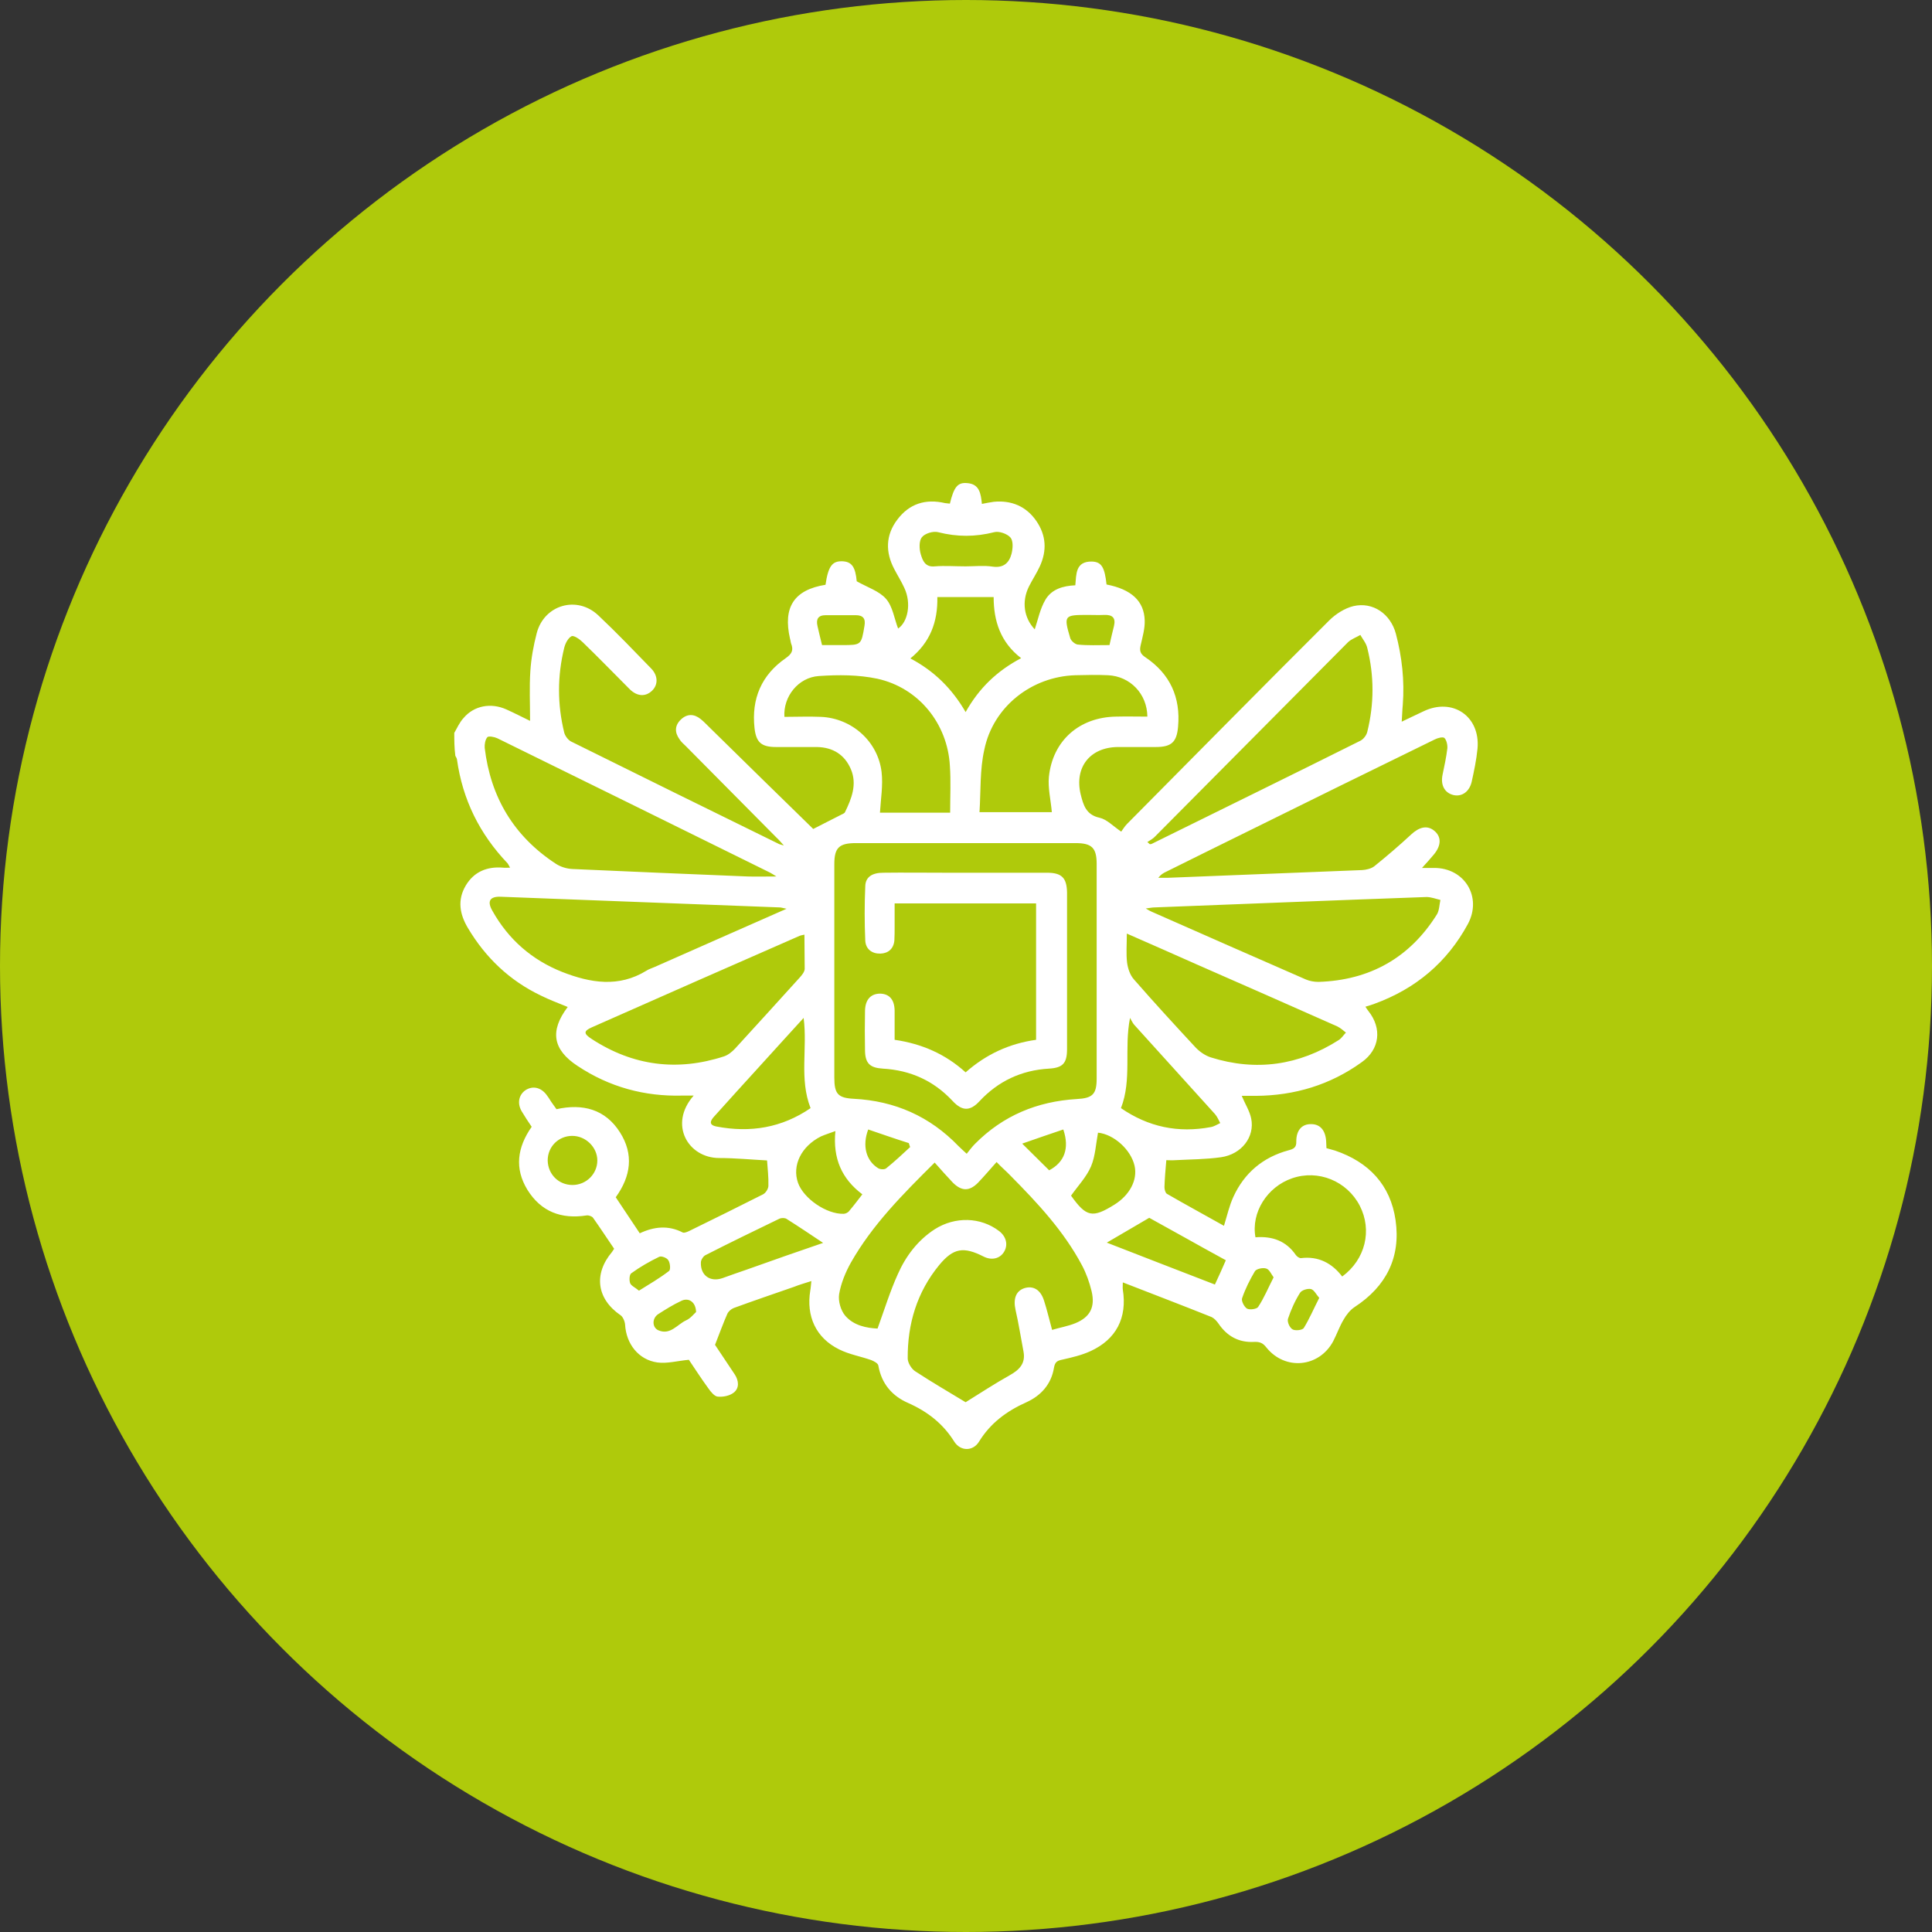 <?xml version="1.0" encoding="UTF-8"?> <svg xmlns="http://www.w3.org/2000/svg" width="200" height="200" viewBox="0 0 200 200" fill="none"><rect x="0" y="0" width="200" height="200" fill="#333333" stroke="none"/><g clip-path="url(#clip0_675_75)"><circle cx="100" cy="100" r="100" fill="#AFCA0B"></circle><path d="M47.027 75.868C47.331 75.343 47.579 74.763 47.994 74.321C49.071 73.05 50.812 72.719 52.414 73.437C53.215 73.796 54.017 74.21 54.873 74.625C54.873 72.829 54.79 71.144 54.901 69.486C54.984 68.16 55.232 66.806 55.564 65.535C56.337 62.607 59.736 61.612 61.946 63.712C63.824 65.48 65.62 67.359 67.416 69.21C68.134 69.956 68.134 70.895 67.499 71.503C66.836 72.138 65.979 72.111 65.206 71.365C63.576 69.735 61.973 68.077 60.316 66.475C60.012 66.171 59.376 65.729 59.155 65.867C58.796 66.06 58.52 66.613 58.409 67.055C57.691 69.983 57.691 72.912 58.409 75.841C58.492 76.172 58.796 76.586 59.1 76.752C66.283 80.316 73.466 83.853 80.677 87.389C80.76 87.416 80.871 87.444 81.147 87.527C80.815 87.168 80.622 86.919 80.373 86.698C77.251 83.549 74.102 80.371 70.98 77.222C70.759 77.001 70.51 76.807 70.345 76.531C69.82 75.813 69.847 75.094 70.483 74.487C71.118 73.879 71.836 73.879 72.527 74.431C72.914 74.735 73.218 75.094 73.577 75.426C77.141 78.935 80.705 82.416 84.186 85.814C85.07 85.372 86.065 84.847 87.059 84.35C87.197 84.267 87.418 84.212 87.474 84.073C88.164 82.665 88.745 81.173 88.082 79.625C87.446 78.133 86.23 77.36 84.573 77.332C83.164 77.332 81.755 77.332 80.346 77.332C78.826 77.332 78.274 76.863 78.108 75.371C77.776 72.332 78.826 69.873 81.34 68.132C81.976 67.69 82.169 67.303 81.893 66.613C81.838 66.447 81.838 66.281 81.782 66.116C81.036 62.855 82.197 61.06 85.457 60.535C85.733 58.629 86.147 58.076 87.17 58.103C88.192 58.131 88.551 58.711 88.689 60.176C89.822 60.811 91.038 61.198 91.728 61.999C92.419 62.8 92.585 64.071 92.972 65.066C93.966 64.403 94.381 62.469 93.607 60.839C93.303 60.176 92.916 59.568 92.585 58.932C91.645 57.164 91.673 55.396 92.889 53.794C94.132 52.136 95.817 51.611 97.834 52.081C98 52.108 98.165 52.108 98.331 52.136C98.746 50.423 99.132 49.926 100.099 50.009C101.398 50.092 101.536 51.086 101.647 52.164C102.089 52.081 102.475 51.998 102.89 51.943C104.713 51.777 106.233 52.412 107.283 53.932C108.305 55.424 108.388 56.998 107.642 58.629C107.31 59.347 106.868 60.01 106.509 60.728C105.736 62.303 106.012 63.988 107.117 65.149C107.448 64.154 107.669 63.021 108.222 62.082C108.857 61.004 110.018 60.645 111.316 60.59C111.427 59.457 111.316 58.103 113.029 58.131C114.024 58.159 114.355 58.711 114.549 60.507C117.118 61.004 118.444 62.22 118.499 64.237C118.527 65.066 118.278 65.922 118.085 66.779C117.947 67.359 118.03 67.69 118.582 68.049C121.124 69.762 122.229 72.194 121.953 75.233C121.815 76.835 121.262 77.332 119.632 77.332C118.334 77.332 117.008 77.332 115.709 77.332C112.836 77.36 111.206 79.432 111.869 82.222C112.145 83.328 112.421 84.35 113.83 84.654C114.576 84.819 115.212 85.51 116.068 86.09C116.234 85.869 116.427 85.538 116.676 85.289C123.638 78.272 130.573 71.227 137.59 64.237C138.253 63.574 139.193 62.966 140.104 62.745C142.121 62.275 143.944 63.546 144.497 65.591C145.132 67.994 145.409 70.453 145.215 72.967C145.16 73.492 145.16 73.989 145.105 74.708C145.934 74.321 146.652 73.962 147.37 73.63C150.382 72.194 153.255 74.155 152.951 77.498C152.841 78.659 152.592 79.819 152.343 80.952C152.095 81.974 151.321 82.499 150.465 82.305C149.553 82.084 149.111 81.283 149.332 80.206C149.525 79.294 149.719 78.382 149.829 77.471C149.857 77.111 149.746 76.614 149.525 76.393C149.36 76.255 148.807 76.393 148.503 76.559C141.817 79.819 135.159 83.106 128.501 86.394C125.904 87.665 123.307 88.964 120.737 90.234C120.433 90.373 120.157 90.538 119.908 90.87C120.24 90.87 120.544 90.87 120.875 90.87C127.589 90.594 134.302 90.345 141.016 90.069C141.43 90.041 141.928 89.93 142.259 89.682C143.558 88.632 144.856 87.527 146.072 86.394C146.901 85.621 147.729 85.4 148.448 85.98C149.221 86.588 149.221 87.499 148.448 88.439C148.089 88.881 147.702 89.295 147.205 89.848C147.729 89.848 148.116 89.848 148.475 89.848C151.625 89.848 153.448 92.859 151.957 95.65C149.802 99.628 146.541 102.363 142.287 103.91C142.011 104.021 141.707 104.104 141.347 104.214C141.458 104.38 141.541 104.518 141.651 104.656C143.088 106.452 142.839 108.634 140.961 109.961C137.701 112.309 134.026 113.414 130.02 113.442C129.551 113.442 129.053 113.442 128.584 113.442C128.556 113.442 128.528 113.469 128.556 113.469C128.887 114.27 129.357 114.989 129.523 115.79C129.91 117.696 128.528 119.492 126.401 119.796C124.826 120.017 123.251 120.017 121.677 120.1C121.345 120.128 120.986 120.1 120.737 120.1C120.654 121.067 120.572 121.979 120.544 122.89C120.544 123.111 120.627 123.47 120.793 123.581C122.754 124.714 124.743 125.791 126.705 126.896C127.036 125.819 127.257 124.824 127.672 123.913C128.805 121.426 130.739 119.796 133.391 119.078C133.916 118.94 134.22 118.801 134.192 118.138C134.192 116.978 134.8 116.343 135.739 116.37C136.678 116.37 137.231 117.033 137.286 118.194C137.286 118.387 137.314 118.608 137.314 118.857C137.618 118.94 137.922 119.022 138.198 119.105C141.707 120.293 143.944 122.669 144.469 126.316C145.022 130.156 143.502 133.168 140.242 135.295C139.773 135.599 139.358 136.124 139.082 136.621C138.668 137.312 138.391 138.113 138.005 138.859C136.54 141.567 133.032 141.898 131.098 139.494C130.739 139.025 130.407 138.887 129.827 138.914C128.252 138.997 127.036 138.334 126.152 137.036C125.959 136.759 125.71 136.483 125.434 136.345C122.395 135.129 119.356 133.969 116.234 132.753C116.234 133.057 116.206 133.278 116.234 133.499C116.704 136.428 115.543 138.666 112.863 139.881C111.952 140.296 110.985 140.517 110.018 140.738C109.465 140.848 109.217 140.959 109.106 141.594C108.83 143.279 107.78 144.467 106.26 145.158C104.216 146.07 102.531 147.313 101.343 149.247C100.707 150.269 99.409 150.242 98.773 149.219C97.613 147.368 96.011 146.125 94.021 145.241C92.364 144.523 91.259 143.252 90.927 141.373C90.9 141.124 90.457 140.903 90.181 140.793C89.076 140.406 87.916 140.213 86.866 139.688C84.462 138.5 83.44 136.262 83.882 133.582C83.937 133.306 83.937 133.057 83.993 132.615C83.302 132.836 82.722 133.002 82.169 133.223C80.097 133.941 77.997 134.66 75.953 135.406C75.677 135.516 75.4 135.765 75.29 136.013C74.876 136.953 74.516 137.947 74.019 139.218C74.544 140.019 75.317 141.152 76.064 142.285C76.478 142.92 76.561 143.694 75.953 144.164C75.538 144.495 74.848 144.633 74.295 144.578C73.964 144.55 73.577 144.081 73.328 143.721C72.582 142.699 71.892 141.622 71.311 140.765C70.124 140.876 69.046 141.18 68.052 141.042C66.09 140.765 64.819 139.108 64.709 137.118C64.681 136.787 64.487 136.317 64.239 136.152C61.78 134.466 61.421 131.897 63.355 129.604C63.41 129.521 63.465 129.438 63.576 129.272C62.858 128.222 62.139 127.117 61.393 126.067C61.283 125.902 60.923 125.791 60.73 125.819C58.105 126.233 56.006 125.432 54.597 123.167C53.243 120.956 53.547 118.774 55.039 116.646C54.68 116.122 54.321 115.569 53.989 115.016C53.519 114.188 53.713 113.303 54.431 112.834C55.149 112.392 55.951 112.558 56.531 113.276C56.724 113.525 56.89 113.773 57.056 114.049C57.221 114.298 57.415 114.547 57.608 114.823C60.316 114.215 62.664 114.823 64.184 117.227C65.62 119.492 65.316 121.758 63.742 123.94C64.543 125.156 65.372 126.371 66.228 127.67C67.692 126.979 69.184 126.813 70.676 127.587C70.842 127.67 71.201 127.504 71.422 127.394C73.964 126.15 76.478 124.907 78.992 123.636C79.268 123.498 79.544 123.056 79.544 122.752C79.572 121.868 79.462 120.984 79.406 120.128C77.804 120.045 76.119 119.879 74.461 119.879C71.229 119.879 69.184 116.398 71.809 113.414C71.339 113.414 70.98 113.414 70.648 113.414C66.725 113.525 63.078 112.53 59.791 110.347C57.221 108.662 56.89 106.728 58.769 104.242C57.829 103.855 56.862 103.496 55.978 103.054C52.746 101.507 50.259 99.13 48.436 96.064C47.579 94.627 47.331 93.163 48.215 91.671C49.071 90.234 50.425 89.682 52.083 89.82C52.276 89.848 52.497 89.82 52.801 89.82C52.691 89.627 52.635 89.489 52.552 89.378C49.651 86.339 47.883 82.775 47.303 78.603C47.276 78.465 47.193 78.355 47.137 78.244C47.027 77.388 47.027 76.642 47.027 75.868ZM100.072 119.437C100.403 119.022 100.652 118.691 100.928 118.415C103.829 115.486 107.366 114.022 111.454 113.773C113.112 113.69 113.526 113.276 113.526 111.646C113.526 104.242 113.526 96.837 113.526 89.433C113.526 87.776 113.029 87.278 111.344 87.278C103.774 87.278 96.176 87.278 88.606 87.278C86.866 87.278 86.369 87.748 86.369 89.461C86.369 96.838 86.369 104.214 86.369 111.563C86.369 113.248 86.755 113.663 88.385 113.746C92.64 113.967 96.259 115.569 99.215 118.636C99.464 118.884 99.685 119.078 100.072 119.437ZM96.757 120.349C93.414 123.664 90.292 126.813 88.082 130.709C87.529 131.703 87.059 132.836 86.866 133.969C86.755 134.687 87.032 135.654 87.501 136.207C88.385 137.229 89.712 137.478 90.844 137.533C91.563 135.544 92.143 133.665 92.944 131.897C93.773 130.018 95.016 128.388 96.757 127.255C98.884 125.902 101.536 125.985 103.442 127.449C104.188 128.029 104.382 128.913 103.912 129.631C103.47 130.322 102.614 130.488 101.812 130.073C99.74 129.024 98.691 129.189 97.226 130.958C94.933 133.748 93.939 137.036 93.966 140.627C93.966 141.069 94.353 141.705 94.74 141.953C96.508 143.114 98.331 144.164 99.961 145.158C101.426 144.246 102.945 143.252 104.52 142.368C105.514 141.815 106.178 141.152 105.957 139.937C105.68 138.5 105.459 137.036 105.128 135.599C104.879 134.466 105.155 133.665 106.012 133.361C106.951 133.057 107.725 133.499 108.084 134.66C108.388 135.599 108.609 136.566 108.913 137.671C109.742 137.422 110.57 137.284 111.316 136.98C112.863 136.345 113.388 135.295 113.002 133.665C112.781 132.753 112.449 131.814 112.007 130.985C110.128 127.449 107.421 124.548 104.63 121.73C104.216 121.288 103.746 120.901 103.166 120.293C102.475 121.067 101.868 121.785 101.232 122.448C100.348 123.332 99.547 123.332 98.635 122.421C98.027 121.785 97.447 121.122 96.757 120.349ZM80.373 90.732C80.014 90.511 79.848 90.4 79.683 90.317C70.289 85.676 60.868 81.034 51.475 76.421C51.171 76.282 50.591 76.172 50.453 76.31C50.232 76.559 50.149 77.056 50.176 77.415C50.784 82.526 53.188 86.56 57.525 89.406C58.023 89.737 58.658 89.93 59.238 89.958C65.289 90.234 71.339 90.483 77.39 90.732C78.301 90.759 79.213 90.732 80.373 90.732ZM81.423 94.075C80.981 93.992 80.871 93.937 80.733 93.937C71.118 93.577 61.476 93.191 51.862 92.832C50.701 92.776 50.397 93.301 50.978 94.296C52.635 97.252 55.066 99.379 58.216 100.622C61.117 101.755 64.046 102.252 66.919 100.484C67.167 100.319 67.471 100.236 67.775 100.098C72.196 98.136 76.671 96.174 81.423 94.075ZM118.61 94.047C118.942 94.24 119.08 94.323 119.218 94.379C124.55 96.727 129.854 99.075 135.187 101.396C135.573 101.562 136.043 101.645 136.485 101.645C141.79 101.479 145.934 99.158 148.752 94.655C149 94.24 149 93.66 149.111 93.163C148.641 93.052 148.144 92.859 147.674 92.859C138.281 93.191 128.887 93.577 119.494 93.937C119.273 93.937 119.052 93.992 118.61 94.047ZM116.648 96.644C116.648 97.804 116.566 98.744 116.676 99.656C116.759 100.263 116.98 100.926 117.367 101.368C119.439 103.744 121.594 106.093 123.749 108.413C124.163 108.855 124.743 109.27 125.351 109.463C130.02 110.928 134.468 110.292 138.585 107.667C138.889 107.474 139.082 107.143 139.331 106.894C139.054 106.673 138.778 106.424 138.447 106.258C133.612 104.104 128.749 101.976 123.914 99.849C121.539 98.799 119.19 97.749 116.648 96.644ZM83.274 96.755C82.998 96.81 82.888 96.837 82.805 96.865C75.621 100.015 68.438 103.164 61.283 106.341C60.399 106.728 60.399 107.004 61.255 107.557C65.537 110.347 70.124 110.928 74.958 109.353C75.373 109.215 75.787 108.883 76.119 108.524C78.357 106.093 80.567 103.634 82.805 101.175C83.026 100.926 83.274 100.622 83.302 100.319C83.302 99.158 83.274 97.998 83.274 96.755ZM118.776 87.168C118.859 87.251 118.942 87.306 119.024 87.389C119.08 87.389 119.163 87.389 119.218 87.361C126.429 83.797 133.667 80.261 140.85 76.669C141.154 76.504 141.458 76.117 141.541 75.758C142.259 72.857 142.259 69.956 141.541 67.082C141.43 66.585 141.071 66.171 140.823 65.729C140.408 65.977 139.911 66.143 139.552 66.475C132.893 73.161 126.263 79.874 119.605 86.56C119.384 86.809 119.08 86.974 118.776 87.168ZM98.359 84.129C98.359 82.416 98.442 80.841 98.331 79.266C98.083 74.901 95.099 71.199 90.817 70.26C88.855 69.845 86.783 69.845 84.766 69.983C82.639 70.122 81.064 72.111 81.202 74.21C82.445 74.21 83.716 74.155 84.987 74.21C88.164 74.349 90.872 76.725 91.259 79.902C91.424 81.283 91.176 82.72 91.093 84.129C93.414 84.129 95.845 84.129 98.359 84.129ZM101.398 84.073C104.078 84.073 106.564 84.073 108.885 84.073C108.775 82.803 108.471 81.587 108.581 80.427C108.968 76.669 111.731 74.238 115.543 74.183C116.621 74.155 117.698 74.183 118.776 74.183C118.748 71.807 116.98 70.011 114.714 69.9C113.582 69.845 112.449 69.873 111.316 69.9C106.785 70.039 102.807 73.161 101.895 77.609C101.426 79.681 101.536 81.891 101.398 84.073ZM129.965 128.084C131.733 127.946 133.142 128.471 134.137 129.908C134.247 130.073 134.523 130.267 134.689 130.239C136.485 130.018 137.894 130.764 138.944 132.146C141.347 130.377 142.066 127.366 140.767 124.824C139.441 122.255 136.457 121.039 133.75 121.979C131.181 122.863 129.495 125.515 129.965 128.084ZM94.242 68.16C96.701 69.459 98.552 71.282 99.961 73.713C101.37 71.199 103.249 69.431 105.708 68.132C103.553 66.475 102.862 64.264 102.862 61.806C100.873 61.806 98.967 61.806 97.033 61.806C97.088 64.375 96.287 66.502 94.242 68.16ZM116.98 105.374C116.345 108.579 117.201 111.729 116.041 114.713C118.886 116.674 121.981 117.31 125.351 116.674C125.683 116.619 126.014 116.398 126.318 116.26C126.152 115.956 126.014 115.597 125.766 115.32C122.975 112.226 120.185 109.159 117.394 106.065C117.229 105.872 117.118 105.595 116.98 105.374ZM83.91 114.713C82.722 111.673 83.606 108.552 83.191 105.374C81.644 107.087 80.18 108.662 78.743 110.264C77.141 112.033 75.539 113.773 73.964 115.541C73.549 115.983 73.301 116.453 74.185 116.619C77.666 117.282 80.926 116.757 83.91 114.713ZM85.208 128.664C83.965 127.836 82.694 126.979 81.423 126.178C81.257 126.067 80.898 126.067 80.705 126.15C78.135 127.394 75.566 128.637 73.024 129.935C72.803 130.046 72.555 130.433 72.555 130.681C72.499 132.035 73.522 132.753 74.793 132.311C75.649 132.007 76.478 131.703 77.307 131.427C80.014 130.46 82.694 129.521 85.208 128.664ZM114.576 128.637C118.251 130.073 121.981 131.51 125.766 132.974C126.18 132.09 126.539 131.289 126.898 130.46C125.434 129.659 124.08 128.913 122.754 128.167C121.4 127.421 120.074 126.675 118.969 126.067C117.394 126.979 116.013 127.808 114.576 128.637ZM86.479 117.088C85.871 117.31 85.429 117.448 84.987 117.641C82.943 118.663 81.976 120.652 82.611 122.448C83.191 124.078 85.567 125.708 87.335 125.653C87.529 125.653 87.805 125.515 87.916 125.349C88.385 124.797 88.8 124.244 89.269 123.636C87.142 122.034 86.203 119.934 86.479 117.088ZM113.665 117.254C113.444 118.442 113.388 119.685 112.946 120.735C112.477 121.84 111.593 122.752 110.874 123.774C112.449 125.985 113.084 126.123 115.35 124.714C116.952 123.719 117.781 122.144 117.45 120.68C117.063 118.995 115.295 117.42 113.665 117.254ZM99.961 58.629C100.901 58.629 101.84 58.518 102.752 58.656C103.884 58.822 104.465 58.269 104.713 57.33C104.851 56.777 104.907 56.004 104.603 55.645C104.271 55.258 103.415 54.954 102.918 55.092C100.956 55.589 99.077 55.589 97.116 55.092C96.591 54.954 95.734 55.23 95.43 55.617C95.126 56.004 95.154 56.833 95.32 57.385C95.513 58.021 95.762 58.739 96.784 58.629C97.806 58.546 98.884 58.629 99.961 58.629ZM59.266 122.669C60.675 122.669 61.835 121.537 61.835 120.128C61.835 118.774 60.647 117.586 59.238 117.586C57.829 117.586 56.697 118.691 56.697 120.128C56.724 121.564 57.829 122.669 59.266 122.669ZM85.098 66.779C85.871 66.779 86.534 66.779 87.17 66.779C89.159 66.779 89.159 66.779 89.49 64.789C89.629 64.016 89.325 63.684 88.579 63.684C87.557 63.684 86.507 63.684 85.484 63.684C84.683 63.684 84.462 64.099 84.628 64.817C84.766 65.453 84.932 66.088 85.098 66.779ZM114.853 66.779C115.018 66.06 115.157 65.425 115.322 64.789C115.516 63.961 115.157 63.629 114.328 63.657C113.748 63.684 113.167 63.657 112.587 63.657C110.156 63.657 110.101 63.712 110.791 66.06C110.874 66.337 111.289 66.696 111.565 66.723C112.587 66.834 113.665 66.779 114.853 66.779ZM89.877 116.923C89.242 118.608 89.656 120.155 90.9 120.929C91.121 121.067 91.59 121.094 91.756 120.929C92.612 120.238 93.414 119.492 94.215 118.746C94.16 118.608 94.132 118.47 94.077 118.332C92.668 117.89 91.259 117.392 89.877 116.923ZM108.609 121.15C110.184 120.321 110.736 118.884 110.073 116.923C108.692 117.392 107.31 117.862 105.818 118.387C106.868 119.409 107.725 120.293 108.609 121.15ZM131.844 132.228C131.595 131.897 131.402 131.4 131.07 131.317C130.738 131.206 130.075 131.344 129.91 131.593C129.385 132.477 128.915 133.416 128.584 134.383C128.473 134.66 128.805 135.295 129.081 135.461C129.357 135.627 130.103 135.516 130.241 135.295C130.849 134.383 131.263 133.361 131.844 132.228ZM72.058 135.82C72.03 134.77 71.284 134.3 70.538 134.66C69.709 135.046 68.908 135.544 68.134 136.041C67.471 136.483 67.499 137.45 68.19 137.726C69.405 138.224 70.124 137.091 71.035 136.676C71.477 136.483 71.809 136.041 72.058 135.82ZM66.145 133.61C67.25 132.919 68.3 132.311 69.267 131.565C69.433 131.427 69.378 130.737 69.184 130.46C69.046 130.212 68.466 129.991 68.245 130.101C67.223 130.598 66.256 131.151 65.344 131.814C65.151 131.952 65.123 132.532 65.233 132.836C65.344 133.112 65.758 133.278 66.145 133.61ZM136.568 134.356C136.264 134.024 136.043 133.527 135.711 133.444C135.38 133.361 134.745 133.555 134.579 133.831C134.054 134.66 133.639 135.599 133.335 136.511C133.225 136.815 133.501 137.45 133.805 137.616C134.081 137.782 134.827 137.699 134.966 137.478C135.546 136.538 135.988 135.488 136.568 134.356Z" fill="white"></path><path d="M92.612 107.64C95.458 108.054 97.889 109.132 99.961 111.01C102.089 109.132 104.492 108.027 107.255 107.64C107.255 102.943 107.255 98.274 107.255 93.522C102.42 93.522 97.613 93.522 92.612 93.522C92.612 94.296 92.612 95.124 92.612 95.926C92.612 96.395 92.612 96.893 92.585 97.362C92.502 98.219 91.949 98.689 91.148 98.716C90.292 98.744 89.629 98.274 89.573 97.39C89.49 95.511 89.49 93.605 89.573 91.726C89.601 90.787 90.292 90.345 91.424 90.345C93.552 90.317 95.707 90.345 97.834 90.345C101.343 90.345 104.851 90.345 108.388 90.345C109.907 90.345 110.432 90.87 110.46 92.389C110.46 97.804 110.46 103.219 110.46 108.607C110.46 110.071 110.018 110.541 108.581 110.624C105.736 110.789 103.332 111.922 101.398 113.994C100.431 115.044 99.602 115.044 98.608 113.967C96.646 111.867 94.243 110.789 91.397 110.624C90.071 110.541 89.573 110.099 89.546 108.773C89.518 107.391 89.518 106.01 89.546 104.628C89.573 103.468 90.154 102.86 91.121 102.86C92.06 102.888 92.585 103.468 92.612 104.601C92.612 105.623 92.612 106.59 92.612 107.64Z" fill="white"></path></g><defs><clipPath id="clip0_675_75"><rect width="200" height="200" fill="white"></rect></clipPath></defs></svg> 
